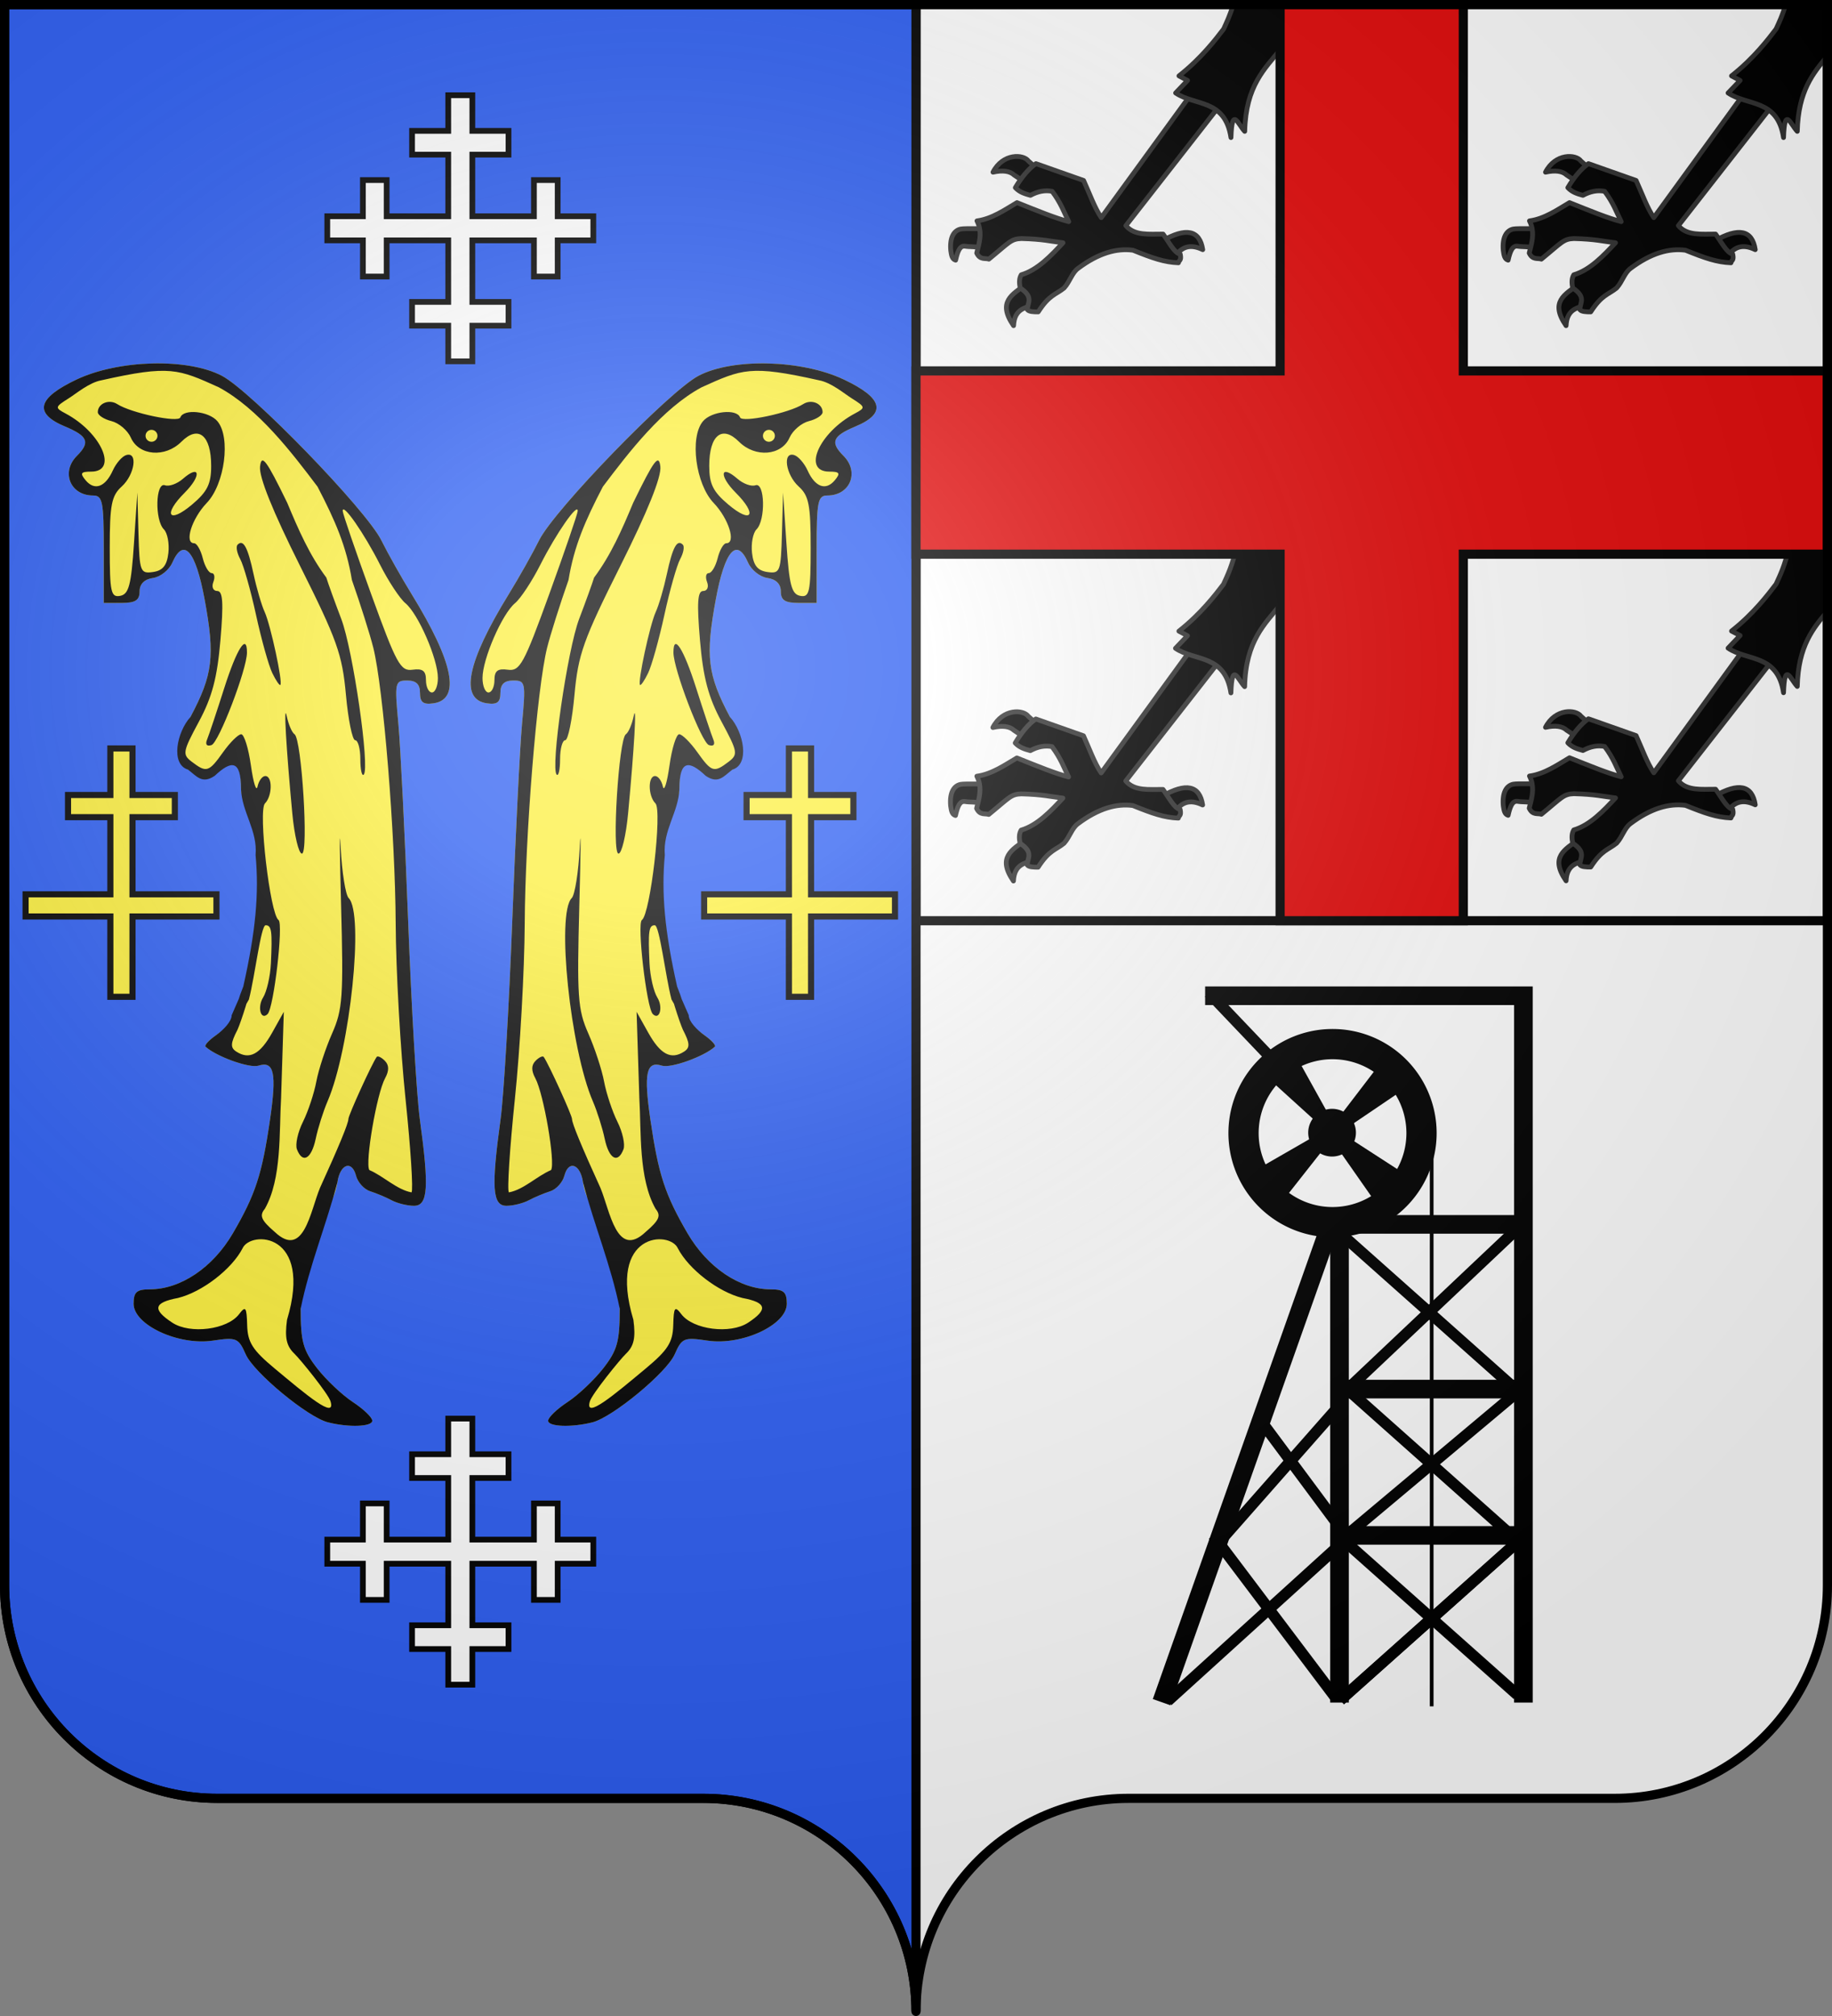 <?xml version="1.0" encoding="UTF-8" standalone="no"?>
<svg
   xmlns:dc="http://purl.org/dc/elements/1.1/"
   xmlns:cc="http://web.resource.org/cc/"
   xmlns:rdf="http://www.w3.org/1999/02/22-rdf-syntax-ns#"
   xmlns:svg="http://www.w3.org/2000/svg"
   xmlns="http://www.w3.org/2000/svg"
   xmlns:xlink="http://www.w3.org/1999/xlink"
   xmlns:sodipodi="http://sodipodi.sourceforge.net/DTD/sodipodi-0.dtd"
   xmlns:inkscape="http://www.inkscape.org/namespaces/inkscape"
   height="660"
   width="600"
   version="1.0"
   id="svg2"
   sodipodi:version="0.32"
   inkscape:version="0.44.1"
   sodipodi:docname="Blason_Haucourt-Moulaine_54.svg"
   sodipodi:docbase="L:\blasons">
  <rect width="100%" height="100%" fill="#808080" stroke="none"/>
  <sodipodi:namedview
     inkscape:window-height="712"
     inkscape:window-width="1024"
     inkscape:pageshadow="2"
     inkscape:pageopacity="0.0"
     guidetolerance="10.0"
     gridtolerance="10.0"
     objecttolerance="10.0"
     borderopacity="1.0"
     bordercolor="#666666"
     pagecolor="#ffffff"
     id="base"
     showgrid="false"
     height="660px"
     inkscape:zoom="0.63"
     inkscape:cx="410.74932"
     inkscape:cy="486.94596"
     inkscape:window-x="-4"
     inkscape:window-y="-4"
     inkscape:current-layer="layer1"
     showguides="true"
     inkscape:guide-bbox="true">
    <sodipodi:guide
       orientation="horizontal"
       position="712.698"
       id="guide1996" />
  </sodipodi:namedview>
  <desc
     id="desc4">Flag of Canton of Valais (Wallis)</desc>
  <defs
     id="defs6">
    <linearGradient
       id="linearGradient2893">
      <stop
         style="stop-color:white;stop-opacity:0.314;"
         offset="0"
         id="stop2895" />
      <stop
         id="stop2897"
         offset="0.19"
         style="stop-color:white;stop-opacity:0.251;" />
      <stop
         style="stop-color:#6b6b6b;stop-opacity:0.125;"
         offset="0.6"
         id="stop2901" />
      <stop
         style="stop-color:black;stop-opacity:0.125;"
         offset="1"
         id="stop2899" />
    </linearGradient>
    <radialGradient
       inkscape:collect="always"
       xlink:href="#linearGradient2893"
       id="radialGradient2883"
       cx="203.198"
       cy="218.01"
       fx="203.198"
       fy="218.01"
       r="300"
       gradientTransform="matrix(1.36,0,0,1.355,-79.528,-87.645)"
       gradientUnits="userSpaceOnUse" />
    <linearGradient
       id="linearGradient2955">
      <stop
         style="stop-color:white;stop-opacity:0;"
         offset="0"
         id="stop2965" />
      <stop
         style="stop-color:black;stop-opacity:0.646;"
         offset="1"
         id="stop2959" />
    </linearGradient>
    <radialGradient
       inkscape:collect="always"
       xlink:href="#linearGradient2955"
       id="radialGradient2961"
       cx="225.524"
       cy="218.901"
       fx="225.524"
       fy="218.901"
       r="300"
       gradientTransform="matrix(-4.167939e-4,2.183,-1.884,-3.599562e-4,615.597,-289.121)"
       gradientUnits="userSpaceOnUse" />
    <polygon
       id="star"
       transform="scale(53,53)"
       points="0,-1 0.588,0.809 -0.951,-0.309 0.951,-0.309 -0.588,0.809 0,-1 " />
    <clipPath
       id="clip">
      <path
         d="M 0,-200 L 0,600 L 300,600 L 300,-200 L 0,-200 z "
         id="path10" />
    </clipPath>
    <radialGradient
       inkscape:collect="always"
       xlink:href="#linearGradient2955"
       id="radialGradient1911"
       gradientUnits="userSpaceOnUse"
       gradientTransform="matrix(-4.167939e-4,2.183,-1.884,-3.599562e-4,1395.597,-309.121)"
       cx="225.524"
       cy="218.901"
       fx="225.524"
       fy="218.901"
       r="300" />
    <radialGradient
       inkscape:collect="always"
       xlink:href="#linearGradient2955"
       id="radialGradient2928"
       cx="-483.508"
       cy="153.928"
       fx="-483.508"
       fy="153.928"
       r="300"
       gradientTransform="matrix(0,2.342,-2.291,0,562.913,1323.77)"
       gradientUnits="userSpaceOnUse" />
    <radialGradient
       inkscape:collect="always"
       xlink:href="#linearGradient2893"
       id="radialGradient11919"
       gradientUnits="userSpaceOnUse"
       gradientTransform="matrix(1.551,0,0,1.35,-227.894,-51.264)"
       cx="285.186"
       cy="200.448"
       fx="285.186"
       fy="200.448"
       r="300" />
  </defs>
  <g
     inkscape:groupmode="layer"
     id="layer1"
     inkscape:label="Fond écu">
    <path
       id="path3670"
       d="M 598.5,1.5 L 598.5,519 C 598.5,557.504 567.291,588.75 528.844,588.75 C 490.397,588.75 408.103,588.75 369.656,588.75 C 331.209,588.75 300,619.996 300,658.5 L 300,1.5 L 598.5,1.5 z "
       style="fill:white;fill-opacity:1;stroke:none;stroke-width:1;stroke-miterlimit:4;stroke-dasharray:none;stroke-opacity:1" />
    <path
       style="fill:white;fill-opacity:1;stroke:black;stroke-width:3;stroke-miterlimit:4;stroke-dasharray:none;stroke-opacity:1"
       d="M 300,1.429 L 300,301.429 L 598.5,301.429 L 598.5,1.429 L 300,1.429 z "
       id="rect4557" />
    <path
       style="fill:#2b5df2;fill-opacity:1;stroke:black;stroke-width:3;stroke-miterlimit:4;stroke-dasharray:none;stroke-opacity:1"
       d="M 1.5,1.5 L 1.5,519 C 1.5,557.504 32.709,588.75 71.156,588.75 C 109.603,588.75 191.897,588.75 230.344,588.75 C 268.791,588.75 300,619.996 300,658.5 L 300,1.5 L 1.5,1.5 z "
       id="rect2780" />
    <g
       style="display:inline"
       id="g1958"
       transform="matrix(1.102,0,0,1.102,-23.827,-6.136)">
      <g
         transform="matrix(0.704,0,0,0.704,-20.385,62.39)"
         id="g13222">
        <path
           id="path6142"
           d="M 198.088,519.483 C 189.561,517.312 166.804,498.496 163.414,490.814 C 160.351,483.874 159.495,483.515 149.542,485.004 C 134.998,487.18 116.071,478.385 116.071,469.451 C 116.071,464.542 117.366,463.379 122.832,463.379 C 135.931,463.379 149.565,454.185 158.029,439.643 C 167.502,423.369 170.267,414.917 173.631,391.959 C 176.533,372.153 175.422,366.876 168.793,368.98 C 165.036,370.172 151.121,365.197 146.449,360.99 C 145.839,360.442 147.823,358.255 150.856,356.13 C 153.89,354.006 158.099,351.007 158.099,348.315 C 167.911,322.427 175.371,290.958 167.42,262.414 C 165.841,261.888 161.409,257.207 161.409,252.012 C 161.409,239.742 159.28,237.964 152.367,244.458 L 146.887,246.457 L 139.017,244.052 L 136.17,237.878 L 140.059,221.859 C 149.555,203.976 150.484,196.305 146.064,172.294 C 142.253,151.594 137.192,145.82 132.411,156.718 C 131.043,159.835 127.374,162.748 124.257,163.19 C 120.615,163.708 118.59,165.733 118.59,168.858 C 118.59,172.581 116.82,173.72 111.034,173.72 L 103.477,173.72 L 103.477,151.051 C 103.477,130.901 102.974,128.382 98.944,128.382 C 89.326,128.382 85.304,118.489 92.143,111.65 C 97.855,105.938 96.781,103.297 87.105,99.254 C 73.813,93.7 75.391,87.3 91.987,79.449 C 109.763,71.04 138.859,70.288 153.324,77.864 C 165.653,84.321 214.257,134.442 220.632,147.273 C 223.385,152.814 229.156,163.062 233.456,170.045 C 251.154,198.788 254.274,214.432 242.64,216.085 C 238.329,216.697 236.972,215.642 236.972,211.677 C 236.972,208.026 235.354,206.464 231.57,206.464 C 226.388,206.464 226.235,207.212 227.84,224.725 C 228.761,234.769 230.63,272.456 231.994,308.474 C 233.357,344.493 235.565,381.897 236.9,391.594 C 240.875,420.476 240.356,428.116 234.42,428.116 C 231.63,428.116 227.38,427.066 224.974,425.781 C 222.569,424.497 218.509,422.791 215.953,421.99 C 213.398,421.19 210.703,418.227 209.966,415.407 C 208.206,408.68 203.206,410.48 202.098,418.238 C 201.619,421.593 200.1,425.71 198.723,427.387 C 191.535,446.339 186.863,454.433 186.597,471.553 C 186.597,485.39 187.608,489.056 193.524,496.661 C 197.333,501.559 204.134,507.986 208.636,510.943 C 213.139,513.9 216.822,517.443 216.822,518.815 C 216.822,521.364 206.866,521.719 198.088,519.483 z "
           style="fill:#fcef3c;fill-opacity:1"
           sodipodi:nodetypes="csssssssssccscccccsssscccssssssssssssssssssccsssc" />
        <path
           id="path6144"
           d="M 198.088,519.483 C 189.561,517.312 166.804,498.496 163.414,490.814 C 160.352,483.874 159.495,483.515 149.542,485.004 C 134.998,487.18 116.071,478.385 116.071,469.451 C 116.071,464.542 117.366,463.379 122.832,463.379 C 135.931,463.379 149.565,454.185 158.029,439.643 C 167.502,423.369 170.267,414.917 173.631,391.959 C 176.533,372.153 175.422,366.876 168.793,368.98 C 165.036,370.172 151.121,365.197 146.449,360.99 C 145.839,360.442 147.823,358.255 150.856,356.13 C 153.89,354.006 157.471,350.379 157.471,347.687 C 174.349,308.312 163.2,346.417 159.945,353.797 C 156.954,359.562 156.855,361.388 159.444,363.059 C 164.946,366.611 169.444,364.234 174.559,355.072 L 179.481,346.256 L 178.326,382.67 C 177.476,396.942 178.714,416.627 171.463,429.402 C 169.079,432.274 169.908,434.206 175.639,439.135 C 187.899,450.747 190.675,430.335 194.749,420.56 C 202.68,403.176 206.747,393.321 206.747,391.489 C 206.747,389.889 216.522,368.435 218.673,365.315 C 219.087,364.715 220.633,365.431 222.109,366.907 C 223.95,368.748 223.989,371.068 222.234,374.295 C 218.707,380.783 213.692,409.976 215.58,413.031 C 221.656,415.641 227.139,421.301 233.395,422.458 C 234.182,421.672 233.041,403.911 230.861,382.99 C 228.681,362.068 226.813,328.809 226.71,309.081 C 226.513,271.293 221.507,209.626 217.256,192.611 C 215.871,187.07 211.807,174.21 208.224,164.033 C 205.892,149.834 201.222,139.052 193.718,124.658 C 182.788,110.159 168.61,91.647 152.028,82.716 C 134.99,75.026 131.403,73.254 102.537,79.755 C 97.342,80.666 91.937,85.323 88.606,87.417 C 82.831,91.049 82.772,91.343 87.347,93.776 C 102.459,101.812 109.71,118.307 98.131,118.307 C 93.763,118.307 93.336,118.971 95.797,121.935 C 99.58,126.494 104.114,124.862 107.309,117.792 C 108.665,114.791 111.191,111.885 112.923,111.333 C 117.975,109.725 116.57,119.593 111.034,124.604 C 106.756,128.475 105.996,132.362 105.996,150.367 C 105.996,169.201 106.489,171.477 110.404,170.731 C 114.05,170.037 115.057,166.197 116.232,148.507 L 117.652,127.123 L 118.121,144.3 C 118.565,160.559 118.893,161.434 124.257,160.672 C 128.384,160.085 130.149,157.901 130.751,152.633 C 131.206,148.655 130.356,144.178 128.862,142.684 C 124.941,138.763 125.316,122.624 129.295,124.065 C 131.027,124.693 134.434,123.472 136.867,121.352 C 144.183,114.978 144.829,120.004 137.619,127.213 C 128.327,136.506 130.832,140.547 140.725,132.223 C 147.212,126.765 148.815,123.524 148.815,115.873 C 148.815,102.921 143.397,98.538 136.238,105.697 C 129.402,112.532 118.268,111.627 114.904,103.962 C 113.569,100.921 109.885,97.782 106.718,96.988 C 103.55,96.193 100.959,94.497 100.959,93.22 C 100.959,89.559 105.687,87.586 109.145,89.805 C 115.041,93.59 134.945,97.79 135.802,95.431 C 137.17,91.665 147.931,92.797 151.487,97.081 C 157.148,103.902 154.555,123.571 146.946,131.526 C 140.594,138.167 137.355,148.532 141.632,148.532 C 142.759,148.532 144.393,151.366 145.262,154.829 C 146.132,158.293 147.818,161.126 149.009,161.126 C 150.201,161.126 150.524,162.826 149.726,164.904 C 148.919,167.007 149.657,168.682 151.39,168.682 C 153.754,168.682 154.075,173.683 152.724,189.462 C 151.367,205.315 149.208,213.468 143.62,223.845 C 136.772,236.562 136.58,237.664 140.666,240.767 C 146.849,245.461 147.821,245.16 153.853,236.689 C 156.812,232.533 160.251,229.133 161.494,229.133 C 162.737,229.133 164.586,235.084 165.601,242.357 C 166.617,249.63 167.873,253.597 168.392,251.172 C 168.91,248.748 170.385,246.765 171.669,246.765 C 174.769,246.765 174.663,255.172 171.524,258.311 C 168.587,261.249 173.682,305.087 177.243,307.515 C 179.398,308.984 175.269,344.57 172.64,347.2 C 169.775,350.065 168.193,344.294 170.729,340.232 C 172.287,337.737 173.771,331.272 174.027,325.864 C 174.671,312.219 174.33,309.734 171.812,309.734 C 169.801,309.734 167.346,330.931 164.751,341.053 C 155.4,357.853 158.895,344.076 162.382,335.551 C 167.572,312.514 169.085,296.346 167.566,280.14 C 168.461,269.671 161.777,262.048 161.409,252.222 C 161.409,239.741 157.267,240.136 150.326,246.656 C 144.923,250.357 142.628,246.721 139.017,244.052 C 131.579,241.769 134.315,228.213 140.059,221.859 C 149.555,203.976 150.485,196.305 146.064,172.294 C 142.253,151.594 137.192,145.82 132.411,156.718 C 131.043,159.835 127.374,162.748 124.257,163.19 C 120.615,163.708 118.59,165.733 118.59,168.858 C 118.59,172.581 116.82,173.72 111.034,173.72 L 103.477,173.72 L 103.477,151.051 C 103.477,130.901 102.974,128.382 98.944,128.382 C 89.326,128.382 85.304,118.489 92.143,111.65 C 97.855,105.938 96.781,103.297 87.105,99.254 C 73.813,93.7 75.391,87.3 91.987,79.449 C 109.763,71.04 138.859,70.288 153.324,77.864 C 165.653,84.321 214.257,134.442 220.632,147.273 C 223.385,152.814 229.156,163.062 233.456,170.045 C 251.154,198.788 254.274,214.432 242.64,216.085 C 238.329,216.697 236.972,215.642 236.972,211.677 C 236.972,208.026 235.354,206.464 231.57,206.464 C 226.388,206.464 226.235,207.212 227.84,224.725 C 228.761,234.769 230.63,272.456 231.994,308.474 C 233.357,344.493 235.565,381.897 236.9,391.594 C 240.875,420.476 240.356,428.116 234.42,428.116 C 231.63,428.116 227.38,427.066 224.974,425.781 C 222.569,424.497 218.509,422.791 215.953,421.99 C 213.398,421.19 210.703,418.227 209.966,415.407 C 208.206,408.68 203.206,410.48 202.098,418.238 C 197.466,436.044 190.258,453.35 186.597,471.553 C 186.597,485.39 187.608,489.056 193.524,496.661 C 197.333,501.559 204.134,507.986 208.636,510.943 C 213.139,513.9 216.822,517.443 216.822,518.815 C 216.822,521.364 206.866,521.719 198.088,519.483 z M 199.182,510.579 C 198.224,507.462 186.466,492.93 183.99,490.567 C 180.584,487.315 179.817,483.832 180.836,476.236 C 191.973,439.142 165.367,438.471 162.039,446.113 C 157.478,454.865 145.071,464.477 134.788,467.024 C 124.535,468.947 123.879,471.853 132.432,477.457 C 139.958,482.388 155.616,480.395 160.575,473.875 C 163.352,470.223 163.799,470.824 164.009,478.492 C 164.206,485.726 166.285,489.002 175.595,496.753 C 188.629,507.604 201.681,518.711 199.182,510.579 z M 244.529,205.414 C 244.529,197.383 236.273,178.365 230.823,173.843 C 228.448,171.871 223.606,164.52 220.064,157.506 C 213.42,144.351 204.136,131.036 204.35,134.969 C 204.417,136.195 209.811,151.933 216.337,169.942 C 227.082,199.593 228.736,202.612 233.847,201.898 C 238.124,201.301 239.491,202.368 239.491,206.306 C 239.491,209.164 240.625,211.502 242.01,211.502 C 243.395,211.502 244.529,208.762 244.529,205.414 z M 126.146,103.194 C 126.146,101.809 125.013,100.676 123.628,100.676 C 122.242,100.676 121.109,101.809 121.109,103.194 C 121.109,104.58 122.242,105.713 123.628,105.713 C 125.013,105.713 126.146,104.58 126.146,103.194 z M 185.026,404.284 C 184.249,402.259 185.388,397.045 187.557,392.696 C 189.727,388.348 192.27,380.692 193.21,375.683 C 194.149,370.675 197.144,361.546 199.863,355.398 C 204.323,345.316 204.695,339.991 203.656,301.159 C 203.021,277.476 202.944,266.596 203.483,276.981 C 204.022,287.366 205.543,296.944 206.864,298.265 C 213.431,304.831 207.497,361.882 197.943,384.038 C 196.151,388.194 193.908,395.278 192.959,399.78 C 191.146,408.385 187.413,410.504 185.026,404.284 z M 183.065,262.507 C 180.445,234.66 179.319,214.845 180.739,221.577 C 181.47,225.04 182.941,228.44 184.009,229.133 C 187.026,231.091 190.022,279.509 187.125,279.509 C 185.772,279.509 183.945,271.858 183.065,262.507 z M 211.785,239.628 C 211.785,235.241 210.808,231.652 209.613,231.652 C 208.419,231.652 206.66,223.017 205.703,212.464 C 204.162,195.454 201.962,189.279 186.322,158.059 C 174.807,135.072 168.948,120.523 169.452,116.166 C 170.089,110.661 172.102,113.346 180.93,131.479 C 185.677,142.853 190.265,153.404 197.425,163.015 C 198.163,165.44 200.999,173.286 203.727,180.451 C 208.695,193.496 215.912,243.477 213.216,246.172 C 212.429,246.96 211.785,244.015 211.785,239.628 z M 147.099,231.337 C 147.887,229.432 151.146,219.667 154.341,209.636 C 159.635,193.016 163.928,186.3 163.928,194.639 C 163.928,201.69 152.047,232.674 148.947,233.707 C 146.945,234.374 146.225,233.45 147.099,231.337 z M 174.62,203.312 C 173.108,200.197 170.017,189.148 167.75,178.758 C 165.484,168.368 162.484,157.773 161.085,155.214 C 159.686,152.654 159.187,149.915 159.975,149.127 C 162.392,146.71 164.272,150.177 166.715,161.56 C 168.003,167.555 170.103,174.728 171.383,177.498 C 173.876,182.897 179.121,207.224 178.027,208.317 C 177.665,208.679 176.132,206.427 174.62,203.312 z "
           style="fill:black;fill-opacity:1"
           sodipodi:nodetypes="csssssssssccsccccccssssccsssccccssssssssscccssssssssssssssssssssssssssssssssssscccccccsssscccsssssssssssssssssccsssccscccssssccsssssssccsssccssssssssccsssccssssccssccsssccssssssc" />
      </g>
      <g
         id="g1938"
         transform="matrix(-0.704,0,0,0.704,337.171,62.39)">
        <path
           sodipodi:nodetypes="csssssssssccscccccsssscccssssssssssssssssssccsssc"
           style="fill:#fcef3c;fill-opacity:1"
           d="M 198.088,519.483 C 189.561,517.312 166.804,498.496 163.414,490.814 C 160.351,483.874 159.495,483.515 149.542,485.004 C 134.998,487.18 116.071,478.385 116.071,469.451 C 116.071,464.542 117.366,463.379 122.832,463.379 C 135.931,463.379 149.565,454.185 158.029,439.643 C 167.502,423.369 170.267,414.917 173.631,391.959 C 176.533,372.153 175.422,366.876 168.793,368.98 C 165.036,370.172 151.121,365.197 146.449,360.99 C 145.839,360.442 147.823,358.255 150.856,356.13 C 153.89,354.006 158.099,351.007 158.099,348.315 C 167.911,322.427 175.371,290.958 167.42,262.414 C 165.841,261.888 161.409,257.207 161.409,252.012 C 161.409,239.742 159.28,237.964 152.367,244.458 L 146.887,246.457 L 139.017,244.052 L 136.17,237.878 L 140.059,221.859 C 149.555,203.976 150.484,196.305 146.064,172.294 C 142.253,151.594 137.192,145.82 132.411,156.718 C 131.043,159.835 127.374,162.748 124.257,163.19 C 120.615,163.708 118.59,165.733 118.59,168.858 C 118.59,172.581 116.82,173.72 111.034,173.72 L 103.477,173.72 L 103.477,151.051 C 103.477,130.901 102.974,128.382 98.944,128.382 C 89.326,128.382 85.304,118.489 92.143,111.65 C 97.855,105.938 96.781,103.297 87.105,99.254 C 73.813,93.7 75.391,87.3 91.987,79.449 C 109.763,71.04 138.859,70.288 153.324,77.864 C 165.653,84.321 214.257,134.442 220.632,147.273 C 223.385,152.814 229.156,163.062 233.456,170.045 C 251.154,198.788 254.274,214.432 242.64,216.085 C 238.329,216.697 236.972,215.642 236.972,211.677 C 236.972,208.026 235.354,206.464 231.57,206.464 C 226.388,206.464 226.235,207.212 227.84,224.725 C 228.761,234.769 230.63,272.456 231.994,308.474 C 233.357,344.493 235.565,381.897 236.9,391.594 C 240.875,420.476 240.356,428.116 234.42,428.116 C 231.63,428.116 227.38,427.066 224.974,425.781 C 222.569,424.497 218.509,422.791 215.953,421.99 C 213.398,421.19 210.703,418.227 209.966,415.407 C 208.206,408.68 203.206,410.48 202.098,418.238 C 201.619,421.593 200.1,425.71 198.723,427.387 C 191.535,446.339 186.863,454.433 186.597,471.553 C 186.597,485.39 187.608,489.056 193.524,496.661 C 197.333,501.559 204.134,507.986 208.636,510.943 C 213.139,513.9 216.822,517.443 216.822,518.815 C 216.822,521.364 206.866,521.719 198.088,519.483 z "
           id="path1940" />
        <path
           sodipodi:nodetypes="csssssssssccsccccccssssccsssccccssssssssscccssssssssssssssssssssssssssssssssssscccccccsssscccsssssssssssssssssccsssccscccssssccsssssssccsssccssssssssccsssccssssccssccsssccssssssc"
           style="fill:black;fill-opacity:1"
           d="M 198.088,519.483 C 189.561,517.312 166.804,498.496 163.414,490.814 C 160.352,483.874 159.495,483.515 149.542,485.004 C 134.998,487.18 116.071,478.385 116.071,469.451 C 116.071,464.542 117.366,463.379 122.832,463.379 C 135.931,463.379 149.565,454.185 158.029,439.643 C 167.502,423.369 170.267,414.917 173.631,391.959 C 176.533,372.153 175.422,366.876 168.793,368.98 C 165.036,370.172 151.121,365.197 146.449,360.99 C 145.839,360.442 147.823,358.255 150.856,356.13 C 153.89,354.006 157.471,350.379 157.471,347.687 C 174.349,308.312 163.2,346.417 159.945,353.797 C 156.954,359.562 156.855,361.388 159.444,363.059 C 164.946,366.611 169.444,364.234 174.559,355.072 L 179.481,346.256 L 178.326,382.67 C 177.476,396.942 178.714,416.627 171.463,429.402 C 169.079,432.274 169.908,434.206 175.639,439.135 C 187.899,450.747 190.675,430.335 194.749,420.56 C 202.68,403.176 206.747,393.321 206.747,391.489 C 206.747,389.889 216.522,368.435 218.673,365.315 C 219.087,364.715 220.633,365.431 222.109,366.907 C 223.95,368.748 223.989,371.068 222.234,374.295 C 218.707,380.783 213.692,409.976 215.58,413.031 C 221.656,415.641 227.139,421.301 233.395,422.458 C 234.182,421.672 233.041,403.911 230.861,382.99 C 228.681,362.068 226.813,328.809 226.71,309.081 C 226.513,271.293 221.507,209.626 217.256,192.611 C 215.871,187.07 211.807,174.21 208.224,164.033 C 205.892,149.834 201.222,139.052 193.718,124.658 C 182.788,110.159 168.61,91.647 152.028,82.716 C 134.99,75.026 131.403,73.254 102.537,79.755 C 97.342,80.666 91.937,85.323 88.606,87.417 C 82.831,91.049 82.772,91.343 87.347,93.776 C 102.459,101.812 109.71,118.307 98.131,118.307 C 93.763,118.307 93.336,118.971 95.797,121.935 C 99.58,126.494 104.114,124.862 107.309,117.792 C 108.665,114.791 111.191,111.885 112.923,111.333 C 117.975,109.725 116.57,119.593 111.034,124.604 C 106.756,128.475 105.996,132.362 105.996,150.367 C 105.996,169.201 106.489,171.477 110.404,170.731 C 114.05,170.037 115.057,166.197 116.232,148.507 L 117.652,127.123 L 118.121,144.3 C 118.565,160.559 118.893,161.434 124.257,160.672 C 128.384,160.085 130.149,157.901 130.751,152.633 C 131.206,148.655 130.356,144.178 128.862,142.684 C 124.941,138.763 125.316,122.624 129.295,124.065 C 131.027,124.693 134.434,123.472 136.867,121.352 C 144.183,114.978 144.829,120.004 137.619,127.213 C 128.327,136.506 130.832,140.547 140.725,132.223 C 147.212,126.765 148.815,123.524 148.815,115.873 C 148.815,102.921 143.397,98.538 136.238,105.697 C 129.402,112.532 118.268,111.627 114.904,103.962 C 113.569,100.921 109.885,97.782 106.718,96.988 C 103.55,96.193 100.959,94.497 100.959,93.22 C 100.959,89.559 105.687,87.586 109.145,89.805 C 115.041,93.59 134.945,97.79 135.802,95.431 C 137.17,91.665 147.931,92.797 151.487,97.081 C 157.148,103.902 154.555,123.571 146.946,131.526 C 140.594,138.167 137.355,148.532 141.632,148.532 C 142.759,148.532 144.393,151.366 145.262,154.829 C 146.132,158.293 147.818,161.126 149.009,161.126 C 150.201,161.126 150.524,162.826 149.726,164.904 C 148.919,167.007 149.657,168.682 151.39,168.682 C 153.754,168.682 154.075,173.683 152.724,189.462 C 151.367,205.315 149.208,213.468 143.62,223.845 C 136.772,236.562 136.58,237.664 140.666,240.767 C 146.849,245.461 147.821,245.16 153.853,236.689 C 156.812,232.533 160.251,229.133 161.494,229.133 C 162.737,229.133 164.586,235.084 165.601,242.357 C 166.617,249.63 167.873,253.597 168.392,251.172 C 168.91,248.748 170.385,246.765 171.669,246.765 C 174.769,246.765 174.663,255.172 171.524,258.311 C 168.587,261.249 173.682,305.087 177.243,307.515 C 179.398,308.984 175.269,344.57 172.64,347.2 C 169.775,350.065 168.193,344.294 170.729,340.232 C 172.287,337.737 173.771,331.272 174.027,325.864 C 174.671,312.219 174.33,309.734 171.812,309.734 C 169.801,309.734 167.346,330.931 164.751,341.053 C 155.4,357.853 158.895,344.076 162.382,335.551 C 167.572,312.514 169.085,296.346 167.566,280.14 C 168.461,269.671 161.777,262.048 161.409,252.222 C 161.409,239.741 157.267,240.136 150.326,246.656 C 144.923,250.357 142.628,246.721 139.017,244.052 C 131.579,241.769 134.315,228.213 140.059,221.859 C 149.555,203.976 150.485,196.305 146.064,172.294 C 142.253,151.594 137.192,145.82 132.411,156.718 C 131.043,159.835 127.374,162.748 124.257,163.19 C 120.615,163.708 118.59,165.733 118.59,168.858 C 118.59,172.581 116.82,173.72 111.034,173.72 L 103.477,173.72 L 103.477,151.051 C 103.477,130.901 102.974,128.382 98.944,128.382 C 89.326,128.382 85.304,118.489 92.143,111.65 C 97.855,105.938 96.781,103.297 87.105,99.254 C 73.813,93.7 75.391,87.3 91.987,79.449 C 109.763,71.04 138.859,70.288 153.324,77.864 C 165.653,84.321 214.257,134.442 220.632,147.273 C 223.385,152.814 229.156,163.062 233.456,170.045 C 251.154,198.788 254.274,214.432 242.64,216.085 C 238.329,216.697 236.972,215.642 236.972,211.677 C 236.972,208.026 235.354,206.464 231.57,206.464 C 226.388,206.464 226.235,207.212 227.84,224.725 C 228.761,234.769 230.63,272.456 231.994,308.474 C 233.357,344.493 235.565,381.897 236.9,391.594 C 240.875,420.476 240.356,428.116 234.42,428.116 C 231.63,428.116 227.38,427.066 224.974,425.781 C 222.569,424.497 218.509,422.791 215.953,421.99 C 213.398,421.19 210.703,418.227 209.966,415.407 C 208.206,408.68 203.206,410.48 202.098,418.238 C 197.466,436.044 190.258,453.35 186.597,471.553 C 186.597,485.39 187.608,489.056 193.524,496.661 C 197.333,501.559 204.134,507.986 208.636,510.943 C 213.139,513.9 216.822,517.443 216.822,518.815 C 216.822,521.364 206.866,521.719 198.088,519.483 z M 199.182,510.579 C 198.224,507.462 186.466,492.93 183.99,490.567 C 180.584,487.315 179.817,483.832 180.836,476.236 C 191.973,439.142 165.367,438.471 162.039,446.113 C 157.478,454.865 145.071,464.477 134.788,467.024 C 124.535,468.947 123.879,471.853 132.432,477.457 C 139.958,482.388 155.616,480.395 160.575,473.875 C 163.352,470.223 163.799,470.824 164.009,478.492 C 164.206,485.726 166.285,489.002 175.595,496.753 C 188.629,507.604 201.681,518.711 199.182,510.579 z M 244.529,205.414 C 244.529,197.383 236.273,178.365 230.823,173.843 C 228.448,171.871 223.606,164.52 220.064,157.506 C 213.42,144.351 204.136,131.036 204.35,134.969 C 204.417,136.195 209.811,151.933 216.337,169.942 C 227.082,199.593 228.736,202.612 233.847,201.898 C 238.124,201.301 239.491,202.368 239.491,206.306 C 239.491,209.164 240.625,211.502 242.01,211.502 C 243.395,211.502 244.529,208.762 244.529,205.414 z M 126.146,103.194 C 126.146,101.809 125.013,100.676 123.628,100.676 C 122.242,100.676 121.109,101.809 121.109,103.194 C 121.109,104.58 122.242,105.713 123.628,105.713 C 125.013,105.713 126.146,104.58 126.146,103.194 z M 185.026,404.284 C 184.249,402.259 185.388,397.045 187.557,392.696 C 189.727,388.348 192.27,380.692 193.21,375.683 C 194.149,370.675 197.144,361.546 199.863,355.398 C 204.323,345.316 204.695,339.991 203.656,301.159 C 203.021,277.476 202.944,266.596 203.483,276.981 C 204.022,287.366 205.543,296.944 206.864,298.265 C 213.431,304.831 207.497,361.882 197.943,384.038 C 196.151,388.194 193.908,395.278 192.959,399.78 C 191.146,408.385 187.413,410.504 185.026,404.284 z M 183.065,262.507 C 180.445,234.66 179.319,214.845 180.739,221.577 C 181.47,225.04 182.941,228.44 184.009,229.133 C 187.026,231.091 190.022,279.509 187.125,279.509 C 185.772,279.509 183.945,271.858 183.065,262.507 z M 211.785,239.628 C 211.785,235.241 210.808,231.652 209.613,231.652 C 208.419,231.652 206.66,223.017 205.703,212.464 C 204.162,195.454 201.962,189.279 186.322,158.059 C 174.807,135.072 168.948,120.523 169.452,116.166 C 170.089,110.661 172.102,113.346 180.93,131.479 C 185.677,142.853 190.265,153.404 197.425,163.015 C 198.163,165.44 200.999,173.286 203.727,180.451 C 208.695,193.496 215.912,243.477 213.216,246.172 C 212.429,246.96 211.785,244.015 211.785,239.628 z M 147.099,231.337 C 147.887,229.432 151.146,219.667 154.341,209.636 C 159.635,193.016 163.928,186.3 163.928,194.639 C 163.928,201.69 152.047,232.674 148.947,233.707 C 146.945,234.374 146.225,233.45 147.099,231.337 z M 174.62,203.312 C 173.108,200.197 170.017,189.148 167.75,178.758 C 165.484,168.368 162.484,157.773 161.085,155.214 C 159.686,152.654 159.187,149.915 159.975,149.127 C 162.392,146.71 164.272,150.177 166.715,161.56 C 168.003,167.555 170.103,174.728 171.383,177.498 C 173.876,182.897 179.121,207.224 178.027,208.317 C 177.665,208.679 176.132,206.427 174.62,203.312 z "
           id="path1942" />
      </g>
    </g>
    <g
       style="display:inline"
       id="g13739"
       transform="matrix(1.22,0,0,1.22,100.626,29.578)">
      <path
         sodipodi:nodetypes="ccc"
         id="path3939"
         d="M 241.038,242.966 C 241.038,242.966 326.481,242.966 326.481,242.966 L 326.481,432.633"
         style="fill:none;fill-rule:evenodd;stroke:black;stroke-width:5;stroke-linecap:butt;stroke-linejoin:miter;stroke-miterlimit:4;stroke-dasharray:none;stroke-opacity:1" />
      <path
         sodipodi:nodetypes="cc"
         style="fill:none;fill-rule:evenodd;stroke:black;stroke-width:5;stroke-linecap:butt;stroke-linejoin:miter;stroke-miterlimit:4;stroke-dasharray:none;stroke-opacity:1"
         d="M 277.113,306.44 L 277.113,432.633"
         id="path6596" />
      <path
         id="path6598"
         d="M 273.862,306.669 L 229.349,432.521"
         style="fill:none;fill-rule:evenodd;stroke:black;stroke-width:5;stroke-linecap:butt;stroke-linejoin:miter;stroke-miterlimit:4;stroke-dasharray:none;stroke-opacity:1"
         sodipodi:nodetypes="cc" />
      <path
         sodipodi:nodetypes="cc"
         style="fill:none;fill-rule:evenodd;stroke:black;stroke-width:5;stroke-linecap:butt;stroke-linejoin:miter;stroke-miterlimit:4;stroke-dasharray:none;stroke-opacity:1"
         d="M 324.171,304.318 C 324.171,304.318 271.665,304.318 271.665,304.318"
         id="path6600" />
      <path
         id="path6602"
         d="M 324.641,348.515 C 324.641,348.515 276.837,348.515 276.837,348.515"
         style="fill:none;fill-rule:evenodd;stroke:black;stroke-width:5;stroke-linecap:butt;stroke-linejoin:miter;stroke-miterlimit:4;stroke-dasharray:none;stroke-opacity:1"
         sodipodi:nodetypes="cc" />
      <path
         sodipodi:nodetypes="cc"
         style="fill:none;fill-rule:evenodd;stroke:black;stroke-width:5;stroke-linecap:butt;stroke-linejoin:miter;stroke-miterlimit:4;stroke-dasharray:none;stroke-opacity:1"
         d="M 324.641,387.775 C 324.641,387.775 276.837,387.775 276.837,387.775"
         id="path6604" />
      <path
         sodipodi:nodetypes="cc"
         style="fill:none;fill-rule:evenodd;stroke:black;stroke-width:3;stroke-linecap:butt;stroke-linejoin:miter;stroke-miterlimit:4;stroke-dasharray:none;stroke-opacity:1"
         d="M 325.816,304.554 C 325.816,304.554 277.308,350.396 277.308,350.396"
         id="path6606" />
      <path
         id="path7493"
         d="M 325.816,348.515 C 325.816,348.515 277.308,389.186 277.308,389.186"
         style="fill:none;fill-rule:evenodd;stroke:black;stroke-width:3;stroke-linecap:butt;stroke-linejoin:miter;stroke-miterlimit:4;stroke-dasharray:none;stroke-opacity:1"
         sodipodi:nodetypes="cc" />
      <path
         sodipodi:nodetypes="cc"
         style="fill:none;fill-rule:evenodd;stroke:black;stroke-width:3;stroke-linecap:butt;stroke-linejoin:miter;stroke-miterlimit:4;stroke-dasharray:none;stroke-opacity:1"
         d="M 325.816,388.715 C 325.816,388.715 277.308,431.972 277.308,431.972"
         id="path7495" />
      <path
         id="path7497"
         d="M 277.308,346.87 C 277.308,346.87 324.876,389.186 324.876,389.186"
         style="fill:none;fill-rule:evenodd;stroke:black;stroke-width:3;stroke-linecap:butt;stroke-linejoin:miter;stroke-miterlimit:4;stroke-dasharray:none;stroke-opacity:1"
         sodipodi:nodetypes="cc" />
      <path
         id="path7499"
         d="M 325.816,388.715 C 325.816,388.715 277.308,431.972 277.308,431.972"
         style="fill:none;fill-rule:evenodd;stroke:black;stroke-width:3;stroke-linecap:butt;stroke-linejoin:miter;stroke-miterlimit:4;stroke-dasharray:none;stroke-opacity:1"
         sodipodi:nodetypes="cc" />
      <path
         sodipodi:nodetypes="cc"
         style="fill:none;fill-rule:evenodd;stroke:black;stroke-width:3;stroke-linecap:butt;stroke-linejoin:miter;stroke-miterlimit:4;stroke-dasharray:none;stroke-opacity:1"
         d="M 277.308,306.669 C 277.308,306.669 324.876,348.985 324.876,348.985"
         id="path7501" />
      <path
         sodipodi:nodetypes="cc"
         style="fill:none;fill-rule:evenodd;stroke:black;stroke-width:3;stroke-linecap:butt;stroke-linejoin:miter;stroke-miterlimit:4;stroke-dasharray:none;stroke-opacity:1"
         d="M 243.22,387.775 C 243.22,387.775 276.213,431.502 276.213,431.502"
         id="path7503" />
      <path
         id="path7505"
         d="M 255.444,356.273 C 255.444,356.273 276.213,384.249 276.213,384.249"
         style="fill:none;fill-rule:evenodd;stroke:black;stroke-width:3;stroke-linecap:butt;stroke-linejoin:miter;stroke-miterlimit:4;stroke-dasharray:none;stroke-opacity:1"
         sodipodi:nodetypes="cc" />
      <path
         sodipodi:nodetypes="cc"
         style="fill:none;fill-rule:evenodd;stroke:black;stroke-width:3;stroke-linecap:butt;stroke-linejoin:miter;stroke-miterlimit:4;stroke-dasharray:none;stroke-opacity:1"
         d="M 276.213,353.922 C 276.213,353.922 243.69,390.831 243.69,390.831"
         id="path7507" />
      <path
         id="path7509"
         d="M 276.213,391.184 C 276.213,391.184 230.995,432.207 230.995,432.207"
         style="fill:none;fill-rule:evenodd;stroke:black;stroke-width:3;stroke-linecap:butt;stroke-linejoin:miter;stroke-miterlimit:4;stroke-dasharray:none;stroke-opacity:1"
         sodipodi:nodetypes="cc" />
      <path
         sodipodi:nodetypes="cc"
         style="fill:none;fill-rule:evenodd;stroke:black;stroke-width:3;stroke-linecap:butt;stroke-linejoin:miter;stroke-miterlimit:4;stroke-dasharray:none;stroke-opacity:1"
         d="M 277.308,388.245 C 277.308,388.245 324.876,430.561 324.876,430.561"
         id="path7511" />
      <path
         transform="matrix(1.159,0,0,1.159,-48.822,-45.698)"
         d="M 300.217 280.867 A 20.613 20.613 0 1 1  258.991,280.867 A 20.613 20.613 0 1 1  300.217 280.867 z"
         sodipodi:ry="20.612881"
         sodipodi:rx="20.612881"
         sodipodi:cy="280.86731"
         sodipodi:cx="279.60376"
         id="path7513"
         style="fill:none;fill-opacity:1;fill-rule:nonzero;stroke:black;stroke-width:7;stroke-miterlimit:4;stroke-dasharray:none;stroke-opacity:1"
         sodipodi:type="arc" />
      <path
         id="path8400"
         d="M 242.066,242.171 C 242.066,242.171 259.543,260.508 259.543,260.508"
         style="fill:none;fill-rule:evenodd;stroke:black;stroke-width:3;stroke-linecap:butt;stroke-linejoin:miter;stroke-miterlimit:4;stroke-dasharray:none;stroke-opacity:1"
         sodipodi:nodetypes="cc" />
      <g
         style="fill:black;fill-opacity:1;stroke:black;stroke-opacity:1"
         transform="translate(-0.15,0.803)"
         id="g10190">
        <g
           style="fill:black;fill-opacity:1;stroke:black;stroke-opacity:1"
           id="g8406"
           transform="matrix(0.707,0.707,-0.707,0.707,313.077,-73.058)">
          <path
             sodipodi:nodetypes="cccc"
             id="path8402"
             d="M 224.991,295.854 L 222.136,271.823 L 216.038,294.441 L 224.991,295.854 z "
             style="fill:black;fill-opacity:1;fill-rule:evenodd;stroke:black;stroke-width:1px;stroke-linecap:butt;stroke-linejoin:miter;stroke-opacity:1" />
          <path
             style="fill:black;fill-opacity:1;fill-rule:evenodd;stroke:black;stroke-width:1px;stroke-linecap:butt;stroke-linejoin:miter;stroke-opacity:1"
             d="M 218.781,254.201 L 222.136,279.395 L 226.82,255.032 L 218.781,254.201 z "
             id="path8404"
             sodipodi:nodetypes="cccc" />
        </g>
        <path
           sodipodi:nodetypes="cccc"
           id="path8412"
           d="M 259.871,265.194 L 277.943,281.578 L 266.143,260.332 L 259.871,265.194 z "
           style="fill:black;fill-opacity:1;fill-rule:evenodd;stroke:black;stroke-width:1px;stroke-linecap:butt;stroke-linejoin:miter;stroke-opacity:1" />
        <path
           style="fill:black;fill-opacity:1;fill-rule:evenodd;stroke:black;stroke-width:1px;stroke-linecap:butt;stroke-linejoin:miter;stroke-opacity:1"
           d="M 293.011,289.433 L 272.588,276.223 L 286.621,296.293 L 293.011,289.433 z "
           id="path8414"
           sodipodi:nodetypes="cccc" />
      </g>
      <path
         transform="translate(0.415,0.748)"
         d="M 279.604 278.956 A 4.904 4.904 0 1 1  269.796,278.956 A 4.904 4.904 0 1 1  279.604 278.956 z"
         sodipodi:ry="4.9038706"
         sodipodi:rx="4.9038706"
         sodipodi:cy="278.95563"
         sodipodi:cx="274.69989"
         id="path8418"
         style="fill:black;fill-opacity:1;fill-rule:nonzero;stroke:black;stroke-width:3;stroke-miterlimit:4;stroke-dasharray:none;stroke-opacity:1"
         sodipodi:type="arc" />
      <path
         sodipodi:nodetypes="cc"
         id="path11967"
         d="M 301.854,276.935 C 301.854,276.935 301.854,433.643 301.854,433.643"
         style="fill:none;fill-rule:evenodd;stroke:black;stroke-width:1px;stroke-linecap:butt;stroke-linejoin:miter;stroke-opacity:1" />
    </g>
    <path
       d="M -203.553,225.584 L -205.431,224.299 C -206.321,224.743 -218.183,223.508 -221.296,222.42 C -224.41,221.333 -230.605,216.868 -231.23,216.292 C -233.739,213.981 -237.809,208.556 -238.204,207.89 C -239.772,205.241 -242.172,199.727 -242.585,196.712 C -243,193.685 -243.421,188.808 -243.322,188.561 C -243.223,188.314 -242.951,187.416 -242.004,187.133 C -240.939,186.814 -236.374,185.435 -235.736,184.774 C -235.226,184.245 -229.894,180.037 -229.079,177.194 C -228.382,174.758 -228.355,173.047 -228.355,171.268 C -228.355,169.489 -228.364,166.778 -229.055,164.652 C -229.747,162.527 -231.716,160.634 -234.385,158.657 C -237.054,156.68 -241.263,156.293 -241.263,156.293 L -263.858,156.676 C -263.88,156.681 -278.856,156.394 -290.2,151.68 C -282.563,173.233 -265.115,168.994 -262.366,170.23 C -286.264,177.656 -297.399,178.181 -299.73,177.545 C -299.693,178.194 -296.811,181.508 -293.515,184.023 C -290.848,186.057 -287.153,187.442 -285.397,187.726 C -281.716,188.321 -277.665,188.095 -273.293,187.816 C -270.847,187.659 -263.112,185.267 -263.75,186.243 C -264.251,187.009 -267.688,189.398 -271.893,192.935 C -275.587,196.042 -279.868,200.373 -284.091,203.846 C -291.643,210.057 -299.479,213.792 -299.038,214.216 C -296.545,216.616 -289.611,218.322 -283.853,216.626 C -281.382,215.898 -279.844,215.024 -277.143,213.158 C -275.056,211.716 -272.153,208.908 -270.432,207.354 C -267.166,204.406 -264.097,201.967 -262.169,200.279 C -262.175,201.605 -263.196,203.027 -264.442,205.32 C -280.06,234.48 -297.852,264.034 -297.852,264.034 C -282.897,264.859 -274.449,249.652 -267.257,240.278 C -258.103,228.348 -260.194,230.845 -258.215,228.154 C -256.236,225.462 -258.688,229.852 -262.861,240.015 C -267.916,251.043 -267.786,259.493 -269.603,271.104 C -271.005,279.77 -273.086,290.046 -273.141,288.845 C -273.336,291.738 -280.512,310.407 -286.485,326.109 C -279.428,325.541 -274.364,321.442 -270.571,317.609 C -267.753,313.436 -265.415,309.195 -263.651,304.759 C -260.438,297.276 -258.111,290.112 -255.769,283.269 C -250.861,268.934 -247.436,256.28 -243.981,247.33 L -244.091,265.941 C -243.675,270.388 -245.136,290.746 -246.042,296.977 C -248.244,312.127 -248.776,321.121 -250.604,329.371 C -227.379,325.758 -221.403,279.367 -221.939,260.278 C -220.028,274.555 -218.117,288.421 -216.206,300.607 C -211.564,298.016 -208.942,295.351 -207.804,290.13 C -206.782,275.691 -205.563,263.277 -204.542,251.086 L -194.954,232.503 L -203.553,225.584 z "
       style="color:black;fill:none;fill-opacity:1;fill-rule:nonzero;stroke:#dcd6d6;stroke-width:0.979;stroke-linecap:butt;stroke-linejoin:round;marker:none;marker-start:none;marker-mid:none;marker-end:none;stroke-miterlimit:4;stroke-dashoffset:0;stroke-opacity:1;visibility:visible;display:inline;overflow:visible"
       id="path13177" />
    <g
       id="g13193"
       transform="matrix(1.339,0,0,1.339,671.675,-212.182)">
      <path
         id="path13181"
         style="color:black;fill:black;fill-opacity:1;fill-rule:nonzero;stroke:#313131;stroke-width:1.174;stroke-linecap:round;stroke-linejoin:round;marker:none;marker-start:none;marker-mid:none;marker-end:none;stroke-miterlimit:4;stroke-dasharray:none;stroke-dashoffset:0;stroke-opacity:1;visibility:visible;display:inline;overflow:visible"
         d="M -259.981,354.754 C -259.963,354.641 -259.806,350.139 -259.809,350.178 C -259.811,350.217 -265.663,350.023 -266.672,350.238 C -268.395,350.607 -269.379,352.373 -269.105,355.474 C -268.948,356.503 -268.843,357.584 -267.919,357.847 C -266.983,353.539 -265.846,354.502 -264.854,354.517 C -263.654,354.535 -260,354.866 -259.981,354.754 z " />
      <path
         id="path13183"
         style="color:black;fill:black;fill-opacity:1;fill-rule:nonzero;stroke:#313131;stroke-width:1.174;stroke-linecap:round;stroke-linejoin:round;marker:none;marker-start:none;marker-mid:none;marker-end:none;stroke-miterlimit:4;stroke-dasharray:none;stroke-dashoffset:0;stroke-opacity:1;visibility:visible;display:inline;overflow:visible"
         d="M -247.379,336.053 L -250.455,339.129 L -253.6,337.032 C -254.629,336.04 -256.421,335.802 -258.772,336.333 C -256.367,331.665 -251.324,331.912 -250.105,333.607 L -247.379,336.053 z " />
      <path
         id="path13185"
         style="color:black;fill:black;fill-opacity:1;fill-rule:nonzero;stroke:#313131;stroke-width:1.174;stroke-linecap:round;stroke-linejoin:round;marker:none;marker-start:none;marker-mid:none;marker-end:none;stroke-miterlimit:4;stroke-dasharray:none;stroke-dashoffset:0;stroke-opacity:1;visibility:visible;display:inline;overflow:visible"
         d="M -248.218,368.764 C -245.673,368.146 -247.275,361.218 -250.664,363.731 C -254.054,366.244 -257.775,368.027 -253.74,373.866 C -253.535,369.648 -250.763,369.381 -248.218,368.764 z " />
      <path
         id="path13187"
         style="color:black;fill:black;fill-opacity:1;fill-rule:nonzero;stroke:#313131;stroke-width:1.174;stroke-linecap:round;stroke-linejoin:round;marker:none;marker-start:none;marker-mid:none;marker-end:none;stroke-miterlimit:4;stroke-dasharray:none;stroke-dashoffset:0;stroke-opacity:1;visibility:visible;display:inline;overflow:visible"
         d="M -217.464,353.177 C -211.514,349.76 -208.202,350.49 -207.47,355.274 C -210.632,353.752 -212.69,354.685 -214.179,356.882" />
      <path
         d="M -201.249,317.391 L -207.959,314.036 L -232.282,347.446 C -233.939,345.055 -235.193,341.454 -236.615,338.36 L -248.276,334.248 C -250.049,335.468 -251.795,337.57 -253.308,340.119 C -252.248,341.255 -250.934,341.632 -249.616,341.994 C -247.845,341.031 -246.074,340.661 -244.304,341.016 C -242.138,343.892 -241.459,346.026 -240.25,348.424 C -243.531,347.567 -247.586,345.911 -252.906,343.778 C -255.839,345.507 -259.018,347.749 -262.691,348.244 C -262.366,348.892 -262.161,349.526 -262.046,350.148 C -261.663,352.214 -262.271,354.156 -262.756,356.113 C -261.922,357.882 -260.643,357.272 -259.786,357.593 C -254.742,353.475 -254.441,352.661 -251.818,352.56 C -246.55,352.697 -244.791,353.224 -241.648,353.597 C -244.54,356.715 -247.889,360.269 -251.852,361.425 C -252.414,362.34 -252.354,363.463 -252.132,364.64 C -248.762,366.892 -250.305,368.174 -250.373,369.935 C -249.987,370.454 -248.879,370.492 -247.717,370.494 C -244.972,366.239 -243.405,366.301 -241.368,364.64 C -239.918,363.003 -239.479,360.988 -238.006,359.882 C -233.001,356.125 -228.554,354.877 -224.536,355.414 C -219.696,357.364 -216.87,358.356 -213.411,358.489 C -213.293,357.793 -212.614,358.022 -212.974,356.368 C -214.372,356.152 -215.77,353.373 -217.168,351.476 C -220.535,351.45 -224.16,351.941 -226.271,349.403 L -201.249,317.391 z "
         style="color:black;fill:black;fill-opacity:1;fill-rule:nonzero;stroke:#313131;stroke-width:1.174;stroke-linecap:round;stroke-linejoin:round;marker:none;marker-start:none;marker-mid:none;marker-end:none;stroke-miterlimit:4;stroke-dasharray:none;stroke-dashoffset:0;stroke-opacity:1;visibility:visible;display:inline;overflow:visible"
         id="path13189" />
      <path
         sodipodi:nodetypes="ccccccccsc"
         id="path13277"
         style="color:black;fill:black;fill-opacity:1;fill-rule:nonzero;stroke:#313131;stroke-width:1.174;stroke-linecap:butt;stroke-linejoin:round;marker:none;marker-start:none;marker-mid:none;marker-end:none;stroke-miterlimit:4;stroke-dasharray:none;stroke-dashoffset:0;stroke-opacity:1;visibility:visible;display:inline;overflow:visible"
         d="M -199.152,292.229 C -200.224,296.722 -201.296,299.003 -202.367,301.316 C -204.201,303.728 -207.868,308.545 -213.271,312.778 L -211.174,313.897 L -214.109,316.972 C -209.369,320.186 -201.987,318.383 -200.55,327.876 C -200.308,320.099 -198.849,324.587 -197.195,326.338 C -196.928,315.085 -192.228,311.03 -188.388,306.208 C -188.388,306.208 -169.305,287.426 -171.489,284.589 C -174.539,280.628 -199.152,292.229 -199.152,292.229 z " />
    </g>
    <path
       sodipodi:nodetypes="ccccccccccccccccccccccccccccccccccccccccccccc"
       id="path7581"
       d="M 146.802,464.423 L 146.802,476.091 L 134.958,476.091 L 134.958,483.87 L 146.802,483.87 L 146.802,504.039 L 126.633,504.039 L 126.633,492.195 L 118.854,492.195 L 118.854,504.039 L 107.186,504.039 L 107.186,511.935 L 118.854,511.935 L 118.854,523.779 L 126.633,523.779 L 126.633,511.935 L 146.802,511.935 L 146.802,532.085 L 134.958,532.085 L 134.958,539.863 L 146.802,539.863 L 146.802,551.531 L 154.698,551.531 L 154.698,539.863 L 166.542,539.863 L 166.542,532.085 L 154.698,532.085 L 154.698,511.935 L 174.867,511.935 L 174.867,523.779 L 182.646,523.779 L 182.646,511.935 L 194.314,511.935 L 194.314,504.039 L 182.646,504.039 L 182.646,492.195 L 174.867,492.195 L 174.867,504.039 L 154.698,504.039 L 154.698,483.87 L 166.542,483.87 L 166.542,476.091 L 154.698,476.091 L 154.698,464.423 L 146.802,464.423 z "
       style="fill:white;fill-opacity:1;stroke:black;stroke-width:1.876;stroke-miterlimit:4;stroke-dasharray:none;stroke-opacity:1;display:inline" />
    <path
       style="fill:white;fill-opacity:1;stroke:black;stroke-width:1.876;stroke-miterlimit:4;stroke-dasharray:none;stroke-opacity:1;display:inline"
       d="M 146.802,31.18 L 146.802,42.848 L 134.958,42.848 L 134.958,50.626 L 146.802,50.626 L 146.802,70.796 L 126.633,70.796 L 126.633,58.952 L 118.854,58.952 L 118.854,70.796 L 107.186,70.796 L 107.186,78.692 L 118.854,78.692 L 118.854,90.535 L 126.633,90.535 L 126.633,78.692 L 146.802,78.692 L 146.802,98.842 L 134.958,98.842 L 134.958,106.62 L 146.802,106.62 L 146.802,118.288 L 154.698,118.288 L 154.698,106.62 L 166.542,106.62 L 166.542,98.842 L 154.698,98.842 L 154.698,78.692 L 174.867,78.692 L 174.867,90.535 L 182.646,90.535 L 182.646,78.692 L 194.314,78.692 L 194.314,70.796 L 182.646,70.796 L 182.646,58.952 L 174.867,58.952 L 174.867,70.796 L 154.698,70.796 L 154.698,50.626 L 166.542,50.626 L 166.542,42.848 L 154.698,42.848 L 154.698,31.18 L 146.802,31.18 z "
       id="path12247"
       sodipodi:nodetypes="ccccccccccccccccccccccccccccccccccccccccccccc" />
    <g
       id="g12251"
       transform="translate(-3.747e-2,0)">
      <path
         style="opacity:1;fill:#fcef3c;fill-opacity:1;stroke:black;stroke-width:2;stroke-miterlimit:4;stroke-dasharray:none;stroke-opacity:1;display:inline"
         sodipodi:nodetypes="ccccccccccccccccccccc"
         id="path3152"
         d="M 8.416,292.783 L 36.18,292.783 L 36.18,267.526 L 22.313,267.526 L 22.313,260.267 L 36.18,260.267 L 36.18,245.032 L 43.433,245.032 L 43.433,260.267 L 57.3,260.267 L 57.3,267.526 L 43.433,267.526 L 43.433,292.783 L 70.926,292.783 L 70.926,300.042 L 43.433,300.042 L 43.433,326.333 L 36.18,326.333 L 36.18,300.042 L 8.416,300.042 L 8.416,292.783 z " />
      <path
         d="M 230.649,292.783 L 258.413,292.783 L 258.413,267.526 L 244.547,267.526 L 244.547,260.267 L 258.413,260.267 L 258.413,245.032 L 265.667,245.032 L 265.667,260.267 L 279.533,260.267 L 279.533,267.526 L 265.667,267.526 L 265.667,292.783 L 293.159,292.783 L 293.159,300.042 L 265.667,300.042 L 265.667,326.333 L 258.413,326.333 L 258.413,300.042 L 230.649,300.042 L 230.649,292.783 z "
         id="path12249"
         sodipodi:nodetypes="ccccccccccccccccccccc"
         style="opacity:1;fill:#fcef3c;fill-opacity:1;stroke:black;stroke-width:2;stroke-miterlimit:4;stroke-dasharray:none;stroke-opacity:1;display:inline" />
    </g>
    <g
       id="g13288">
      <path
         d="M 504.554,262.777 C 504.578,262.626 504.789,256.598 504.785,256.65 C 504.781,256.702 496.947,256.443 495.596,256.732 C 493.289,257.225 491.971,259.589 492.338,263.742 C 492.549,265.119 492.689,266.567 493.926,266.918 C 495.179,261.151 496.701,262.439 498.03,262.459 C 499.637,262.484 504.529,262.927 504.554,262.777 z "
         style="color:black;fill:black;fill-opacity:1;fill-rule:nonzero;stroke:#313131;stroke-width:1.572;stroke-linecap:round;stroke-linejoin:round;marker:none;marker-start:none;marker-mid:none;marker-end:none;stroke-miterlimit:4;stroke-dasharray:none;stroke-dashoffset:0;stroke-opacity:1;visibility:visible;display:inline;overflow:visible"
         id="path13203" />
      <path
         d="M 521.426,237.74 L 517.308,241.857 L 513.097,239.05 C 511.72,237.722 509.32,237.404 506.173,238.114 C 509.393,231.865 516.145,232.196 517.776,234.465 L 521.426,237.74 z "
         style="color:black;fill:black;fill-opacity:1;fill-rule:nonzero;stroke:#313131;stroke-width:1.572;stroke-linecap:round;stroke-linejoin:round;marker:none;marker-start:none;marker-mid:none;marker-end:none;stroke-miterlimit:4;stroke-dasharray:none;stroke-dashoffset:0;stroke-opacity:1;visibility:visible;display:inline;overflow:visible"
         id="path13205" />
      <path
         d="M 520.303,281.534 C 523.71,280.708 521.566,271.432 517.028,274.796 C 512.49,278.161 507.508,280.547 512.91,288.365 C 513.184,282.718 516.896,282.361 520.303,281.534 z "
         style="color:black;fill:black;fill-opacity:1;fill-rule:nonzero;stroke:#313131;stroke-width:1.572;stroke-linecap:round;stroke-linejoin:round;marker:none;marker-start:none;marker-mid:none;marker-end:none;stroke-miterlimit:4;stroke-dasharray:none;stroke-dashoffset:0;stroke-opacity:1;visibility:visible;display:inline;overflow:visible"
         id="path13207" />
      <path
         d="M 561.477,260.666 C 569.444,256.092 573.878,257.069 574.859,263.474 C 570.624,261.436 567.869,262.685 565.875,265.626"
         style="color:black;fill:black;fill-opacity:1;fill-rule:nonzero;stroke:#313131;stroke-width:1.572;stroke-linecap:round;stroke-linejoin:round;marker:none;marker-start:none;marker-mid:none;marker-end:none;stroke-miterlimit:4;stroke-dasharray:none;stroke-dashoffset:0;stroke-opacity:1;visibility:visible;display:inline;overflow:visible"
         id="path13209" />
      <path
         id="path13211"
         style="color:black;fill:black;fill-opacity:1;fill-rule:nonzero;stroke:#313131;stroke-width:1.572;stroke-linecap:round;stroke-linejoin:round;marker:none;marker-start:none;marker-mid:none;marker-end:none;stroke-miterlimit:4;stroke-dasharray:none;stroke-dashoffset:0;stroke-opacity:1;visibility:visible;display:inline;overflow:visible"
         d="M 583.187,212.755 L 574.204,208.263 L 541.639,252.993 C 539.42,249.792 537.741,244.971 535.837,240.828 L 520.225,235.323 C 517.851,236.956 515.514,239.77 513.488,243.183 C 514.908,244.704 516.666,245.209 518.431,245.694 C 520.802,244.404 523.173,243.909 525.543,244.384 C 528.443,248.235 529.352,251.092 530.971,254.303 C 526.578,253.155 521.149,250.937 514.027,248.081 C 510.1,250.396 505.844,253.398 500.926,254.061 C 501.361,254.929 501.635,255.777 501.79,256.61 C 502.302,259.376 501.489,261.976 500.839,264.596 C 501.956,266.965 503.668,266.148 504.815,266.578 C 511.568,261.064 511.971,259.975 515.482,259.84 C 522.536,260.023 524.892,260.728 529.099,261.228 C 525.227,265.403 520.743,270.161 515.437,271.708 C 514.685,272.934 514.765,274.437 515.063,276.013 C 519.574,279.028 517.508,280.744 517.418,283.102 C 517.934,283.798 519.418,283.849 520.974,283.851 C 524.648,278.154 526.746,278.237 529.474,276.013 C 531.415,273.822 532.003,271.123 533.975,269.643 C 540.676,264.613 546.629,262.943 552.01,263.661 C 558.489,266.272 562.273,267.599 566.905,267.778 C 567.062,266.845 567.971,267.152 567.489,264.939 C 565.617,264.649 563.746,260.929 561.874,258.388 C 557.366,258.354 552.512,259.011 549.686,255.613 L 583.187,212.755 z " />
      <path
         id="path13213"
         d="M 598.5 173.656 C 591.7 176.338 586 179.062 586 179.062 C 584.565 185.077 583.122 188.123 581.688 191.219 C 579.232 194.448 574.327 200.926 567.094 206.594 L 569.906 208.062 L 565.969 212.188 C 572.316 216.491 582.201 214.073 584.125 226.781 C 584.45 216.37 586.411 222.374 588.625 224.719 C 588.939 211.462 593.823 205.692 598.5 200.094 L 598.5 173.656 z "
         style="color:black;fill:black;fill-opacity:1;fill-rule:nonzero;stroke:#313131;stroke-width:1.572;stroke-linecap:butt;stroke-linejoin:round;marker:none;marker-start:none;marker-mid:none;marker-end:none;stroke-miterlimit:4;stroke-dasharray:none;stroke-dashoffset:0;stroke-opacity:1;visibility:visible;display:inline;overflow:visible" />
    </g>
    <g
       id="g13272">
      <path
         d="M 323.601,81.031 C 323.626,80.88 323.836,74.852 323.833,74.904 C 323.829,74.956 315.994,74.697 314.644,74.986 C 312.337,75.479 311.019,77.843 311.386,81.996 C 311.597,83.373 311.737,84.821 312.974,85.172 C 314.227,79.405 315.749,80.693 317.078,80.713 C 318.684,80.738 323.577,81.181 323.601,81.031 z "
         style="color:black;fill:black;fill-opacity:1;fill-rule:nonzero;stroke:#313131;stroke-width:1.572;stroke-linecap:round;stroke-linejoin:round;marker:none;marker-start:none;marker-mid:none;marker-end:none;stroke-miterlimit:4;stroke-dasharray:none;stroke-dashoffset:0;stroke-opacity:1;visibility:visible;display:inline;overflow:visible"
         id="path13217" />
      <path
         d="M 340.473,55.994 L 336.356,60.111 L 332.145,57.304 C 330.768,55.976 328.368,55.658 325.22,56.368 C 328.441,50.119 335.192,50.45 336.824,52.719 L 340.473,55.994 z "
         style="color:black;fill:black;fill-opacity:1;fill-rule:nonzero;stroke:#313131;stroke-width:1.572;stroke-linecap:round;stroke-linejoin:round;marker:none;marker-start:none;marker-mid:none;marker-end:none;stroke-miterlimit:4;stroke-dasharray:none;stroke-dashoffset:0;stroke-opacity:1;visibility:visible;display:inline;overflow:visible"
         id="path13219" />
      <path
         d="M 339.351,99.788 C 342.758,98.962 340.613,89.686 336.075,93.05 C 331.537,96.415 326.555,98.801 331.958,106.619 C 332.231,100.972 335.943,100.615 339.351,99.788 z "
         style="color:black;fill:black;fill-opacity:1;fill-rule:nonzero;stroke:#313131;stroke-width:1.572;stroke-linecap:round;stroke-linejoin:round;marker:none;marker-start:none;marker-mid:none;marker-end:none;stroke-miterlimit:4;stroke-dasharray:none;stroke-dashoffset:0;stroke-opacity:1;visibility:visible;display:inline;overflow:visible"
         id="path13221" />
      <path
         d="M 380.525,78.92 C 388.492,74.346 392.926,75.323 393.906,81.728 C 389.672,79.69 386.916,80.939 384.923,83.88"
         style="color:black;fill:black;fill-opacity:1;fill-rule:nonzero;stroke:#313131;stroke-width:1.572;stroke-linecap:round;stroke-linejoin:round;marker:none;marker-start:none;marker-mid:none;marker-end:none;stroke-miterlimit:4;stroke-dasharray:none;stroke-dashoffset:0;stroke-opacity:1;visibility:visible;display:inline;overflow:visible"
         id="path13223" />
      <path
         id="path13225"
         style="color:black;fill:black;fill-opacity:1;fill-rule:nonzero;stroke:#313131;stroke-width:1.572;stroke-linecap:round;stroke-linejoin:round;marker:none;marker-start:none;marker-mid:none;marker-end:none;stroke-miterlimit:4;stroke-dasharray:none;stroke-dashoffset:0;stroke-opacity:1;visibility:visible;display:inline;overflow:visible"
         d="M 402.235,31.009 L 393.251,26.517 L 360.686,71.247 C 358.467,68.046 356.789,63.225 354.884,59.082 L 339.273,53.577 C 336.899,55.21 334.562,58.024 332.535,61.437 C 333.955,62.958 335.714,63.463 337.479,63.948 C 339.85,62.658 342.22,62.163 344.591,62.638 C 347.49,66.489 348.399,69.346 350.018,72.557 C 345.625,71.409 340.197,69.191 333.074,66.335 C 329.147,68.65 324.892,71.652 319.973,72.315 C 320.409,73.183 320.683,74.031 320.837,74.864 C 321.349,77.63 320.536,80.23 319.886,82.85 C 321.003,85.219 322.715,84.402 323.862,84.832 C 330.616,79.318 331.019,78.229 334.53,78.094 C 341.584,78.277 343.939,78.982 348.147,79.482 C 344.275,83.657 339.791,88.415 334.485,89.962 C 333.732,91.188 333.812,92.691 334.11,94.267 C 338.622,97.282 336.556,98.998 336.466,101.356 C 336.982,102.052 338.465,102.103 340.022,102.105 C 343.696,96.408 345.794,96.491 348.521,94.267 C 350.463,92.076 351.051,89.377 353.023,87.897 C 359.723,82.867 365.677,81.197 371.057,81.915 C 377.537,84.526 381.321,85.853 385.952,86.032 C 386.11,85.099 387.019,85.406 386.536,83.193 C 384.665,82.903 382.793,79.183 380.922,76.642 C 376.414,76.608 371.56,77.265 368.734,73.867 L 402.235,31.009 z " />
      <path
         id="path13227"
         d="M 403.938 1.438 C 402.874 4.907 401.813 7.206 400.75 9.5 C 398.294 12.729 393.358 19.176 386.125 24.844 L 388.938 26.344 L 385.031 30.438 C 391.379 34.741 401.233 32.323 403.156 45.031 C 403.481 34.62 405.442 40.656 407.656 43 C 408.013 27.934 414.297 22.487 419.438 16.031 C 419.437 16.031 425.582 8.858 430.719 1.438 L 403.938 1.438 z "
         style="color:black;fill:black;fill-opacity:1;fill-rule:nonzero;stroke:#313131;stroke-width:1.572;stroke-linecap:butt;stroke-linejoin:round;marker:none;marker-start:none;marker-mid:none;marker-end:none;stroke-miterlimit:4;stroke-dasharray:none;stroke-dashoffset:0;stroke-opacity:1;visibility:visible;display:inline;overflow:visible" />
    </g>
    <g
       id="g13280">
      <path
         id="path13231"
         style="color:black;fill:black;fill-opacity:1;fill-rule:nonzero;stroke:#313131;stroke-width:1.572;stroke-linecap:round;stroke-linejoin:round;marker:none;marker-start:none;marker-mid:none;marker-end:none;stroke-miterlimit:4;stroke-dasharray:none;stroke-dashoffset:0;stroke-opacity:1;visibility:visible;display:inline;overflow:visible"
         d="M 504.554,81.031 C 504.578,80.88 504.789,74.852 504.785,74.904 C 504.781,74.956 496.947,74.697 495.596,74.986 C 493.289,75.479 491.971,77.843 492.338,81.996 C 492.549,83.373 492.689,84.821 493.926,85.172 C 495.179,79.405 496.701,80.693 498.03,80.713 C 499.637,80.738 504.529,81.181 504.554,81.031 z " />
      <path
         id="path13233"
         style="color:black;fill:black;fill-opacity:1;fill-rule:nonzero;stroke:#313131;stroke-width:1.572;stroke-linecap:round;stroke-linejoin:round;marker:none;marker-start:none;marker-mid:none;marker-end:none;stroke-miterlimit:4;stroke-dasharray:none;stroke-dashoffset:0;stroke-opacity:1;visibility:visible;display:inline;overflow:visible"
         d="M 521.426,55.994 L 517.308,60.111 L 513.097,57.304 C 511.72,55.976 509.32,55.658 506.173,56.368 C 509.393,50.119 516.145,50.45 517.776,52.719 L 521.426,55.994 z " />
      <path
         id="path13235"
         style="color:black;fill:black;fill-opacity:1;fill-rule:nonzero;stroke:#313131;stroke-width:1.572;stroke-linecap:round;stroke-linejoin:round;marker:none;marker-start:none;marker-mid:none;marker-end:none;stroke-miterlimit:4;stroke-dasharray:none;stroke-dashoffset:0;stroke-opacity:1;visibility:visible;display:inline;overflow:visible"
         d="M 520.303,99.788 C 523.71,98.962 521.566,89.686 517.028,93.05 C 512.49,96.415 507.508,98.801 512.91,106.619 C 513.184,100.972 516.896,100.615 520.303,99.788 z " />
      <path
         id="path13237"
         style="color:black;fill:black;fill-opacity:1;fill-rule:nonzero;stroke:#313131;stroke-width:1.572;stroke-linecap:round;stroke-linejoin:round;marker:none;marker-start:none;marker-mid:none;marker-end:none;stroke-miterlimit:4;stroke-dasharray:none;stroke-dashoffset:0;stroke-opacity:1;visibility:visible;display:inline;overflow:visible"
         d="M 561.477,78.92 C 569.444,74.346 573.878,75.323 574.859,81.728 C 570.624,79.69 567.869,80.939 565.875,83.88" />
      <path
         d="M 583.187,31.009 L 574.204,26.517 L 541.639,71.247 C 539.42,68.046 537.741,63.225 535.837,59.082 L 520.225,53.577 C 517.851,55.21 515.514,58.024 513.488,61.437 C 514.908,62.958 516.666,63.463 518.431,63.948 C 520.802,62.658 523.173,62.163 525.543,62.638 C 528.443,66.489 529.352,69.346 530.971,72.557 C 526.578,71.409 521.149,69.191 514.027,66.335 C 510.1,68.65 505.844,71.652 500.926,72.315 C 501.361,73.183 501.635,74.031 501.79,74.864 C 502.302,77.63 501.489,80.23 500.839,82.85 C 501.956,85.219 503.668,84.402 504.815,84.832 C 511.568,79.318 511.971,78.229 515.482,78.094 C 522.536,78.277 524.892,78.982 529.099,79.482 C 525.227,83.657 520.743,88.415 515.437,89.962 C 514.685,91.188 514.765,92.691 515.063,94.267 C 519.574,97.282 517.508,98.998 517.418,101.356 C 517.934,102.052 519.418,102.103 520.974,102.105 C 524.648,96.408 526.746,96.491 529.474,94.267 C 531.415,92.076 532.003,89.377 533.975,87.897 C 540.676,82.867 546.629,81.197 552.01,81.915 C 558.489,84.526 562.273,85.853 566.905,86.032 C 567.062,85.099 567.971,85.406 567.489,83.193 C 565.617,82.903 563.746,79.183 561.874,76.642 C 557.366,76.608 552.512,77.265 549.686,73.867 L 583.187,31.009 z "
         style="color:black;fill:black;fill-opacity:1;fill-rule:nonzero;stroke:#313131;stroke-width:1.572;stroke-linecap:round;stroke-linejoin:round;marker:none;marker-start:none;marker-mid:none;marker-end:none;stroke-miterlimit:4;stroke-dasharray:none;stroke-dashoffset:0;stroke-opacity:1;visibility:visible;display:inline;overflow:visible"
         id="path13239" />
      <path
         id="path13241"
         d="M 584.875 1.438 C 583.812 4.907 582.751 7.206 581.688 9.5 C 579.232 12.729 574.327 19.176 567.094 24.844 L 569.906 26.344 L 565.969 30.438 C 572.316 34.741 582.201 32.323 584.125 45.031 C 584.45 34.62 586.411 40.656 588.625 43 C 588.939 29.744 593.823 23.942 598.5 18.344 L 598.5 1.438 L 584.875 1.438 z "
         style="color:black;fill:black;fill-opacity:1;fill-rule:nonzero;stroke:#313131;stroke-width:1.572;stroke-linecap:butt;stroke-linejoin:round;marker:none;marker-start:none;marker-mid:none;marker-end:none;stroke-miterlimit:4;stroke-dasharray:none;stroke-dashoffset:0;stroke-opacity:1;visibility:visible;display:inline;overflow:visible" />
    </g>
    <path
       style="fill:#e20909;fill-opacity:1;stroke:black;stroke-width:3;stroke-miterlimit:4;stroke-dasharray:none;stroke-opacity:1"
       d="M 419.25,1.429 L 419.25,121.429 L 300,121.429 L 300,181.429 L 419.25,181.429 L 419.25,301.429 L 479.25,301.429 L 479.25,181.429 L 598.5,181.429 L 598.5,121.429 L 479.25,121.429 L 479.25,1.429 L 419.25,1.429 z "
       id="rect2025" />
  </g>
  <g
     inkscape:groupmode="layer"
     id="layer2"
     inkscape:label="Meubles"
     sodipodi:insensitive="true" />
  <g
     inkscape:groupmode="layer"
     id="layer3"
     inkscape:label="Reflet final"
     sodipodi:insensitive="true">
    <path
       id="path2875"
       style="fill:url(#radialGradient11919);fill-opacity:1;fill-rule:evenodd;stroke:none;stroke-width:3;stroke-linecap:butt;stroke-linejoin:miter;stroke-miterlimit:4;stroke-dasharray:none;stroke-opacity:1"
       d="M 1.5,1.5 L 1.5,518.991 C 1.5,557.496 32.703,588.746 71.15,588.746 C 109.597,588.746 191.903,588.746 230.35,588.746 C 268.797,588.745 300,619.996 300,658.5 C 300,619.996 331.203,588.746 369.65,588.746 C 408.097,588.745 490.403,588.746 528.85,588.746 C 567.297,588.746 598.5,557.496 598.5,518.991 L 598.5,1.5 L 1.5,1.5 z " />
  </g>
  <g
     inkscape:groupmode="layer"
     id="layer4"
     inkscape:label="Contour final"
     sodipodi:insensitive="true">
    <path
       id="path1572"
       style="fill:none;fill-opacity:1;fill-rule:nonzero;stroke:black;stroke-width:3;stroke-linecap:round;stroke-linejoin:round;stroke-miterlimit:4;stroke-dasharray:none;stroke-dashoffset:0;stroke-opacity:1"
       d="M 300,658.5 C 300,619.996 331.203,588.746 369.65,588.746 C 408.097,588.746 490.403,588.746 528.85,588.746 C 567.297,588.746 598.5,557.497 598.5,518.993 L 598.5,1.5 L 1.5,1.5 L 1.5,518.993 C 1.5,557.497 32.703,588.746 71.15,588.746 C 109.597,588.746 191.903,588.746 230.35,588.746 C 268.797,588.746 300,619.996 300,658.5 z "
       sodipodi:nodetypes="cssccccssc" />
  </g>
</svg>
